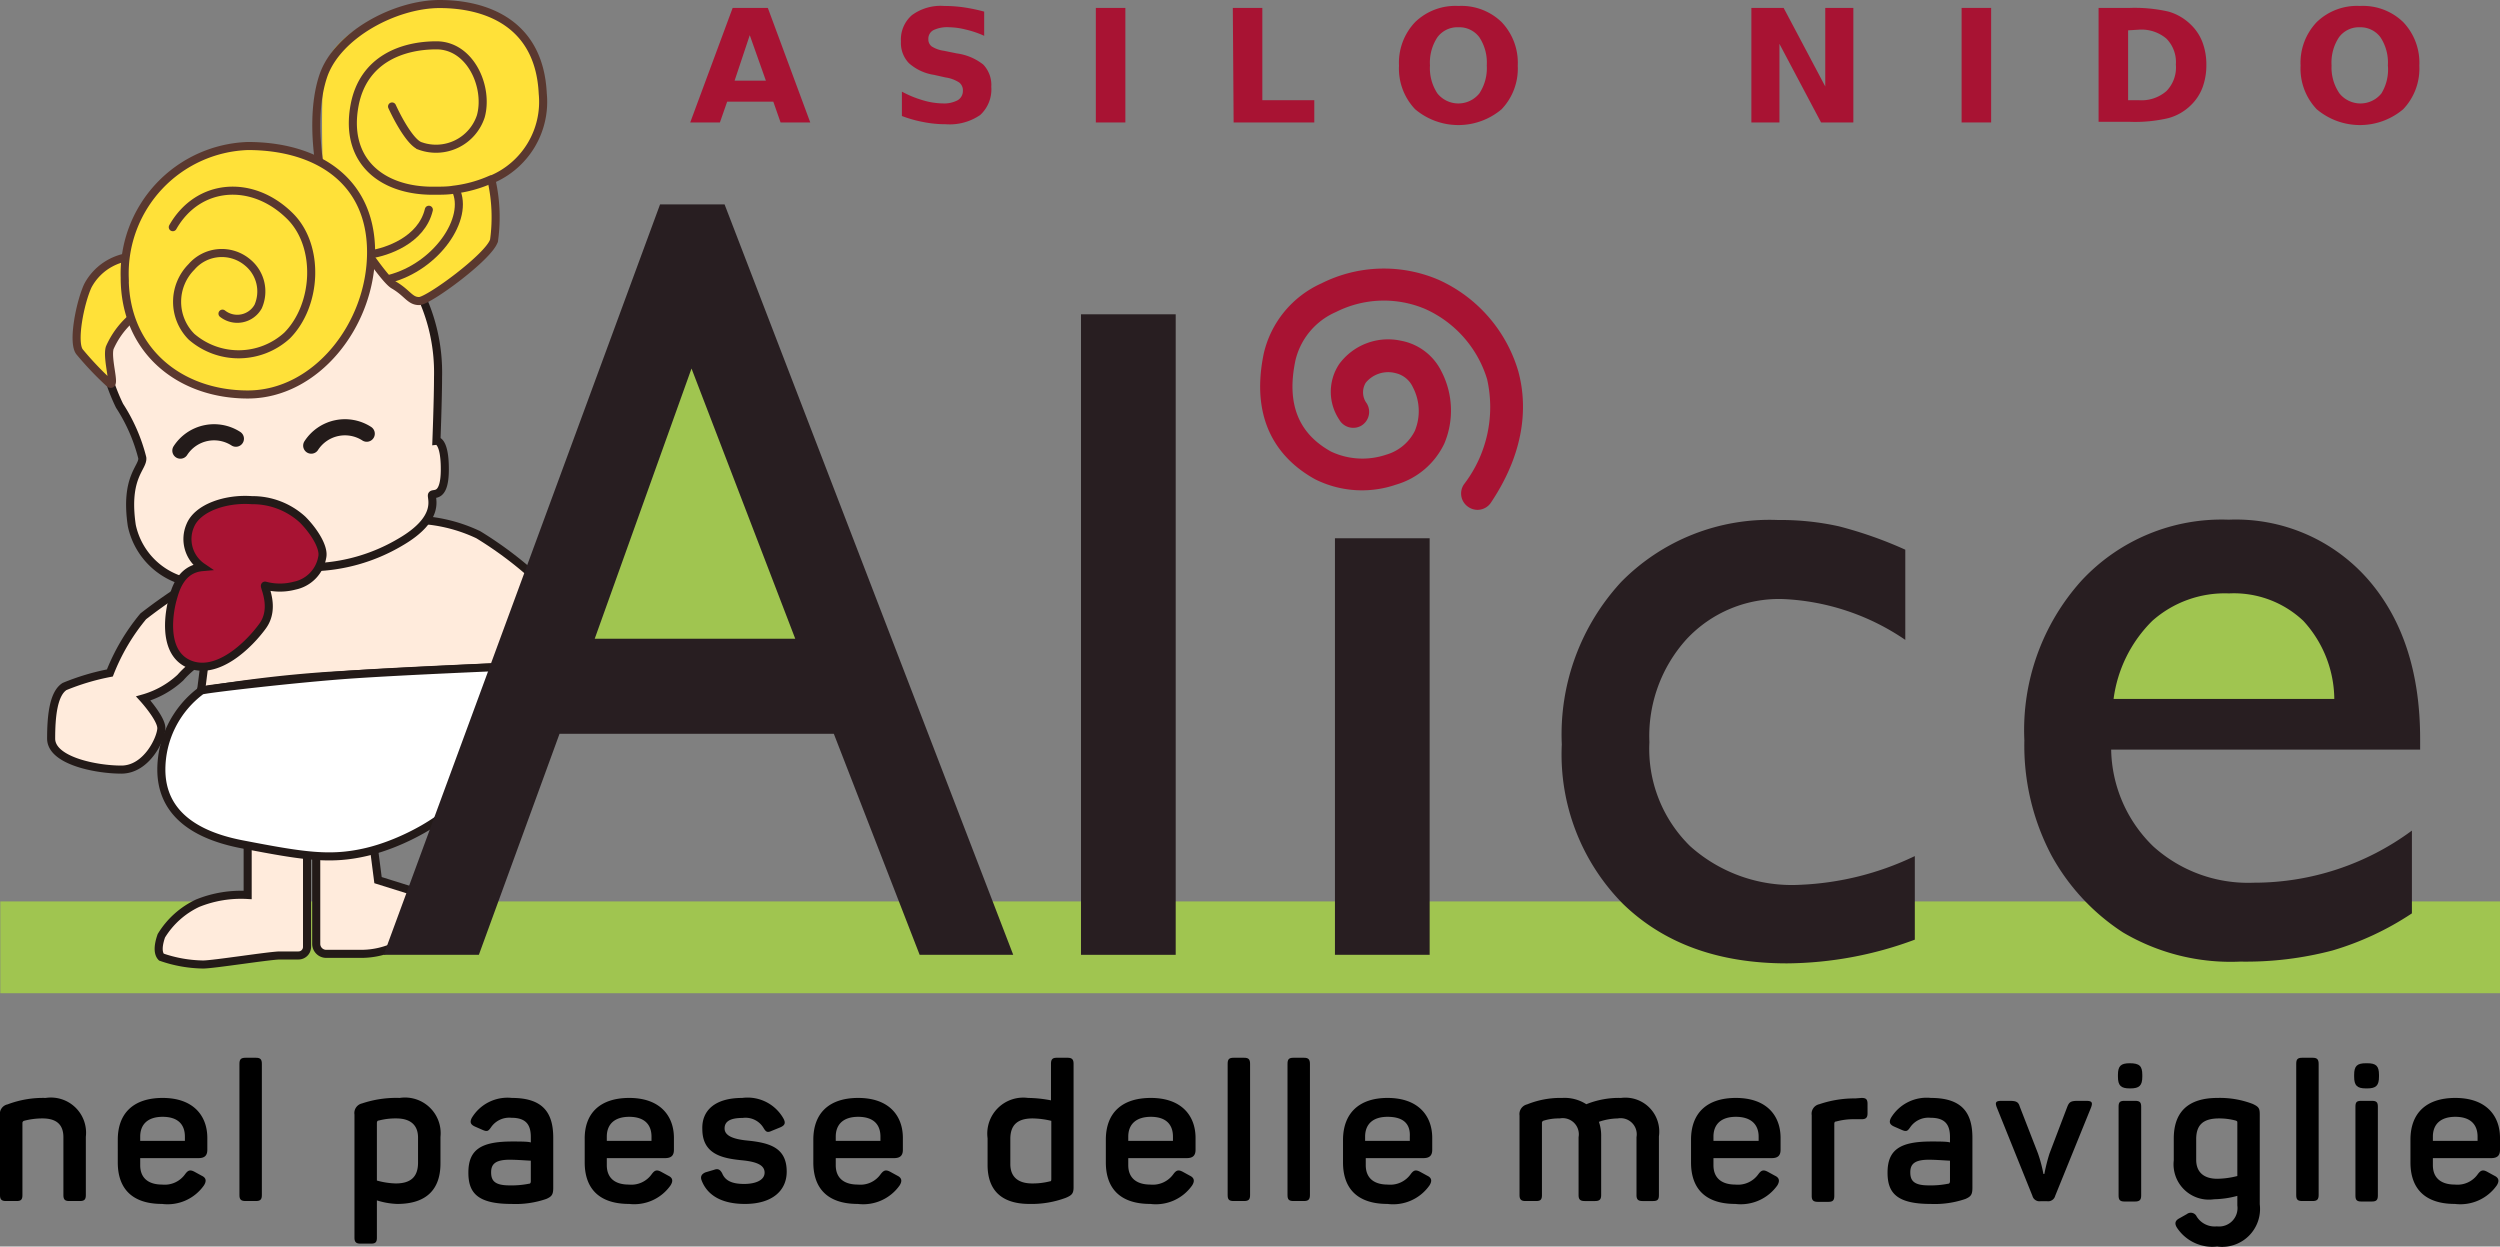 <svg xmlns="http://www.w3.org/2000/svg" viewBox="0 0 154.95 77.26"><rect x="0" y="0" width="154.95" height="77.26" fill="#808080" stroke="none"/><defs><style>.af0a85a8-00a7-469b-8536-e914b4f63e9c{fill:#a0c550;}.f16b67f5-082f-4d25-b68b-239c957c01f6{fill:#ffebdc;}.a099c1df-8f37-4b6d-b814-75091fe4fe74,.f1372bc7-9dfa-42af-ac6e-3bb02b5e25f1,.f16b67f5-082f-4d25-b68b-239c957c01f6{stroke:#231a18;}.a017a1dc-28ed-4ccd-af2a-ff5a855da1d7,.a099c1df-8f37-4b6d-b814-75091fe4fe74,.a7c22b21-e355-4c27-a046-48b004cd5a3b,.ed0af12d-ff47-4270-ad51-df160dfa041d,.edd132e3-34a4-4cdb-b630-39cb102b1738,.f1372bc7-9dfa-42af-ac6e-3bb02b5e25f1,.f16b67f5-082f-4d25-b68b-239c957c01f6{stroke-miterlimit:10;}.a017a1dc-28ed-4ccd-af2a-ff5a855da1d7,.a099c1df-8f37-4b6d-b814-75091fe4fe74,.a7c22b21-e355-4c27-a046-48b004cd5a3b,.ed0af12d-ff47-4270-ad51-df160dfa041d,.f1372bc7-9dfa-42af-ac6e-3bb02b5e25f1,.f16b67f5-082f-4d25-b68b-239c957c01f6{stroke-width:0.5px;}.f1372bc7-9dfa-42af-ac6e-3bb02b5e25f1{fill:#fff;}.a017a1dc-28ed-4ccd-af2a-ff5a855da1d7,.ba88aea7-c5a9-4775-a790-6931884e5d51{fill:#ffe139;}.a017a1dc-28ed-4ccd-af2a-ff5a855da1d7,.a7c22b21-e355-4c27-a046-48b004cd5a3b,.ed0af12d-ff47-4270-ad51-df160dfa041d{stroke:#5a382f;}.a7c22b21-e355-4c27-a046-48b004cd5a3b,.ed0af12d-ff47-4270-ad51-df160dfa041d,.edd132e3-34a4-4cdb-b630-39cb102b1738{fill:none;}.ed0af12d-ff47-4270-ad51-df160dfa041d,.edd132e3-34a4-4cdb-b630-39cb102b1738{stroke-linecap:round;}.edd132e3-34a4-4cdb-b630-39cb102b1738{stroke:#231b1a;}.a099c1df-8f37-4b6d-b814-75091fe4fe74,.e59ee524-209b-4279-bd4f-06162f0bf1a4{fill:#a81333;}.b716a46a-36d7-4ff1-b141-9ac912efd428{fill:#281e21;}</style></defs><g id="b6055c77-1d44-4cc7-86ea-49531299419f" data-name="Livello 2"><g id="a58f1975-ec52-4511-ace4-753ec0ed0667" data-name="Livello 1"><g id="a09b7000-7f3e-4650-9655-ca41bd42a6e4" data-name="Green"><rect class="af0a85a8-00a7-469b-8536-e914b4f63e9c" x="0.02" y="55.87" width="154.93" height="5.69"/><path class="f16b67f5-082f-4d25-b68b-239c957c01f6" d="M15.35,51.54v3.93a7.18,7.18,0,0,0-3.1.51A5.26,5.26,0,0,0,10,58c-.23.66-.21,1.1,0,1.32a8.19,8.19,0,0,0,2.59.46c.64,0,4.15-.56,4.76-.56H18.5a.53.53,0,0,0,.53-.53V52Z"/><path class="f16b67f5-082f-4d25-b68b-239c957c01f6" d="M19.6,52V58.5a.62.62,0,0,0,.62.62H22.4a5,5,0,0,0,2.3-.57l1.92-1,0-2-3.19-1L23,51.21Z"/><path class="f16b67f5-082f-4d25-b68b-239c957c01f6" d="M6.81,41.71A12.78,12.78,0,0,1,8.88,38.2a32.48,32.48,0,0,1,4-2.66l12.41-3.33a9.66,9.66,0,0,1,4.35.93,23.28,23.28,0,0,1,3.46,2.58l-1.68,5.6s-7.45.34-11.24.58a77.68,77.68,0,0,0-7.72.93l.26-2.07A5.67,5.67,0,0,0,11.18,42a5.67,5.67,0,0,1-2.3,1.29S10,44.52,10,45.13,9.11,47.7,7.52,47.7s-4.35-.56-4.35-1.92S3.3,43,4,42.55A14.5,14.5,0,0,1,6.81,41.71Z"/><path class="f1372bc7-9dfa-42af-ac6e-3bb02b5e25f1" d="M10,47.7c0,2,1.16,3.89,5,4.63s5.48,1,7.73.47,5.15-2.1,6.13-3.65,2.58-7.83,2.58-7.83-6.18.25-9.57.48-9.15.9-9.39,1A6.11,6.11,0,0,0,10,47.7Z"/><path class="f16b67f5-082f-4d25-b68b-239c957c01f6" d="M8.17,32.58a4.55,4.55,0,0,0,4.05,3.58,61.57,61.57,0,0,0,7.07-1,11.14,11.14,0,0,0,5.49-1.54c2.66-1.53,1.89-2.81,2-2.95s.79.23.79-1.59-.52-1.76-.52-1.76.1-2.6.1-3.95a11.27,11.27,0,0,0-1.29-5.53c-1.78-2.94-9.62-2.13-9.62-2.13s-9.78,2.46-10,3.87a11.66,11.66,0,0,0,1.17,5.57,10.72,10.72,0,0,1,1.41,3.23C8.88,29,7.72,29.54,8.17,32.58Z"/><path class="a017a1dc-28ed-4ccd-af2a-ff5a855da1d7" d="M8.85,15.91a3.43,3.43,0,0,0-3.4,1.79c-.49,1.05-1,3.61-.49,4.14A19.57,19.57,0,0,0,6.8,23.77c.4.24-.2-1.51,0-2.21a5.26,5.26,0,0,1,1.88-2.25C9,19.31,8.85,15.91,8.85,15.91Z"/><path class="ba88aea7-c5a9-4775-a790-6931884e5d51" d="M30.45,11.13A5.22,5.22,0,0,0,33.64,5.8C33.43,1.34,30,.25,27.25.25s-7,1.76-7.2,4.42,0,6.88,0,6.88,3.49,5.61,4.35,6.11,1,1,1.58,1,4.36-2.77,4.64-3.76A10.43,10.43,0,0,0,30.45,11.13Z"/><path class="a7c22b21-e355-4c27-a046-48b004cd5a3b" d="M24.11,17.29c2.94-.75,5-3.76,4.13-5.54"/><path class="ed0af12d-ff47-4270-ad51-df160dfa041d" d="M26.58,13c-.46,1.92-2.65,2.62-3.59,2.76"/><path class="a7c22b21-e355-4c27-a046-48b004cd5a3b" d="M30.45,11.13A5.22,5.22,0,0,0,33.64,5.8C33.43,1.34,30,.25,27.25.25s-6.32,1.9-7.2,4.42c-1,2.92,0,6.88,0,6.88s3.49,5.61,4.35,6.11,1,1,1.58,1,4.36-2.77,4.64-3.76a10.43,10.43,0,0,0-.17-3.79"/><path class="ed0af12d-ff47-4270-ad51-df160dfa041d" d="M24.3,6.6c.49,1.06,1.22,2.28,1.75,2.45A2.92,2.92,0,0,0,29.8,7.21c.5-1.8-.63-4.4-2.75-4.4s-4.53.87-5.07,3.7C21.32,10,23.7,11.89,27,11.82c.31,0,.77,0,1.1-.06a8,8,0,0,0,2.31-.63"/><path class="a017a1dc-28ed-4ccd-af2a-ff5a855da1d7" d="M23,15.63c0,4.51-3.42,8.82-7.64,8.82s-7.63-2.73-7.63-7.24a7.91,7.91,0,0,1,7.63-8.16C19.57,9.05,23,11.12,23,15.63Z"/><path class="ed0af12d-ff47-4270-ad51-df160dfa041d" d="M10.71,14.08c1.58-2.77,4.95-3,7.28-.67,1.86,1.87,1.66,5.52-.2,7.39a4.46,4.46,0,0,1-5.92.07,3.07,3.07,0,0,1,0-4.33,2.48,2.48,0,0,1,3.48-.27A2.32,2.32,0,0,1,16,19a1.48,1.48,0,0,1-2.21.44"/><path class="edd132e3-34a4-4cdb-b630-39cb102b1738" d="M11.18,27.93a2.49,2.49,0,0,1,3.44-.74"/><path class="edd132e3-34a4-4cdb-b630-39cb102b1738" d="M19.29,27.62a2.49,2.49,0,0,1,3.44-.74"/><path class="a099c1df-8f37-4b6d-b814-75091fe4fe74" d="M15.61,31a4.6,4.6,0,0,1,3.14,1.2c.7.7,1.37,1.74,1.22,2.35a2.18,2.18,0,0,1-1.71,1.75,3.56,3.56,0,0,1-1.82,0c-.16-.08.68,1.34-.16,2.5s-2.83,3.12-4.58,2.35-1.15-3.47-1-4,.47-1.88,1.84-2a2.1,2.1,0,0,1-.75-2.57C12.24,31.47,14,30.88,15.61,31Z"/><path class="e59ee524-209b-4279-bd4f-06162f0bf1a4" d="M47.93,6.3H45.07l-.45,1.29H42.78L45.41.49h2.18l2.63,7.1H48.38ZM45.53,5h1.94l-1-2.82Z"/><path class="e59ee524-209b-4279-bd4f-06162f0bf1a4" d="M61,.72v1.5a6,6,0,0,0-1.15-.39,4.47,4.47,0,0,0-1-.14,2,2,0,0,0-1,.18.6.6,0,0,0-.31.56.54.54,0,0,0,.21.45,1.9,1.9,0,0,0,.77.27l.78.16A3.38,3.38,0,0,1,60.94,4a1.83,1.83,0,0,1,.5,1.38,2.15,2.15,0,0,1-.69,1.75,3.34,3.34,0,0,1-2.13.57,7,7,0,0,1-1.36-.13,7.68,7.68,0,0,1-1.36-.38V5.68a6.56,6.56,0,0,0,1.32.54,4.48,4.48,0,0,0,1.22.19,1.77,1.77,0,0,0,.92-.2.66.66,0,0,0,.32-.57.62.62,0,0,0-.22-.52,2.1,2.1,0,0,0-.86-.32l-.71-.16a3,3,0,0,1-1.56-.73,1.81,1.81,0,0,1-.49-1.34A2,2,0,0,1,56.52.94a3,3,0,0,1,2-.57A8.47,8.47,0,0,1,59.7.45,10.87,10.87,0,0,1,61,.72Z"/><path class="e59ee524-209b-4279-bd4f-06162f0bf1a4" d="M67.92.49h1.83v7.1H67.92Z"/><path class="e59ee524-209b-4279-bd4f-06162f0bf1a4" d="M76.41.49h1.83V6.21h3.22V7.59h-5Z"/><path class="e59ee524-209b-4279-bd4f-06162f0bf1a4" d="M90.39.37a3.58,3.58,0,0,1,2.68,1,3.65,3.65,0,0,1,1,2.7,3.65,3.65,0,0,1-1,2.7,4.15,4.15,0,0,1-5.36,0,3.65,3.65,0,0,1-1-2.7,3.65,3.65,0,0,1,1-2.7A3.58,3.58,0,0,1,90.39.37Zm0,1.32a1.54,1.54,0,0,0-1.3.62,2.84,2.84,0,0,0-.46,1.74,2.84,2.84,0,0,0,.46,1.74,1.67,1.67,0,0,0,2.6,0,2.84,2.84,0,0,0,.46-1.74,2.84,2.84,0,0,0-.46-1.74A1.54,1.54,0,0,0,90.39,1.69Z"/><path class="e59ee524-209b-4279-bd4f-06162f0bf1a4" d="M108.55.49h2l2.58,4.87V.49h1.74v7.1h-2l-2.58-4.87V7.59h-1.74Z"/><path class="e59ee524-209b-4279-bd4f-06162f0bf1a4" d="M121.58.49h1.83v7.1h-1.83Z"/><path class="e59ee524-209b-4279-bd4f-06162f0bf1a4" d="M130.07.49H132a9.47,9.47,0,0,1,2.41.23,3.26,3.26,0,0,1,1.36.79,3,3,0,0,1,.74,1.11A3.91,3.91,0,0,1,136.75,4a4,4,0,0,1-.24,1.43,3,3,0,0,1-.74,1.11,3.17,3.17,0,0,1-1.37.78,9,9,0,0,1-2.4.23h-1.93Zm1.83,1.39V6.21h.66a2.35,2.35,0,0,0,1.71-.56A2.09,2.09,0,0,0,134.86,4a2.07,2.07,0,0,0-.59-1.61,2.39,2.39,0,0,0-1.71-.55Z"/><path class="e59ee524-209b-4279-bd4f-06162f0bf1a4" d="M146.27.37a3.58,3.58,0,0,1,2.68,1,3.65,3.65,0,0,1,1,2.7,3.65,3.65,0,0,1-1,2.7,4.15,4.15,0,0,1-5.36,0,3.65,3.65,0,0,1-1-2.7,3.65,3.65,0,0,1,1-2.7A3.58,3.58,0,0,1,146.27.37Zm0,1.32a1.54,1.54,0,0,0-1.3.62,2.84,2.84,0,0,0-.46,1.74A2.84,2.84,0,0,0,145,5.79a1.67,1.67,0,0,0,2.6,0A2.84,2.84,0,0,0,148,4.05a2.84,2.84,0,0,0-.46-1.74A1.54,1.54,0,0,0,146.27,1.69Z"/><polygon class="af0a85a8-00a7-469b-8536-e914b4f63e9c" points="50.8 41.01 42.8 20.19 35.39 41.01 50.8 41.01"/><path class="af0a85a8-00a7-469b-8536-e914b4f63e9c" d="M129.18,44.17h17.25a9.08,9.08,0,0,0-2.42-6.1,7.88,7.88,0,0,0-5.81-2.14,8.46,8.46,0,0,0-6,2.14A10.52,10.52,0,0,0,129.18,44.17Z"/><path class="b716a46a-36d7-4ff1-b141-9ac912efd428" d="M40.91,12.67h4L62.8,59.18H57l-5.32-13.7h-17l-5,13.7H23.78Zm8.38,26.92L42.86,22.84l-6,16.75Z"/><path class="b716a46a-36d7-4ff1-b141-9ac912efd428" d="M67,19.48h5.87v39.7H67Z"/><path class="b716a46a-36d7-4ff1-b141-9ac912efd428" d="M82.74,33.36h5.87V59.18H82.74Z"/><path class="b716a46a-36d7-4ff1-b141-9ac912efd428" d="M118.68,53.06v5.18a23.13,23.13,0,0,1-7.92,1.47q-6.37,0-10.17-3.69a13.16,13.16,0,0,1-3.79-9.88,13.92,13.92,0,0,1,3.69-10.08,12.89,12.89,0,0,1,9.71-3.83,16.67,16.67,0,0,1,3.77.39,25.32,25.32,0,0,1,4.12,1.45v5.59a14.53,14.53,0,0,0-7.56-2.53,7.83,7.83,0,0,0-6,2.49A8.94,8.94,0,0,0,102.23,46a8.43,8.43,0,0,0,2.53,6.45,9.45,9.45,0,0,0,6.8,2.39A18.13,18.13,0,0,0,118.68,53.06Z"/><path class="b716a46a-36d7-4ff1-b141-9ac912efd428" d="M150,46.46H130.85a8.55,8.55,0,0,0,2.61,6,8.76,8.76,0,0,0,6.22,2.25,16.45,16.45,0,0,0,9.81-3.23v5.13a18.15,18.15,0,0,1-4.92,2.3,21.08,21.08,0,0,1-5.72.69,13.12,13.12,0,0,1-7.27-1.81A13.32,13.32,0,0,1,127.14,53a14.59,14.59,0,0,1-1.67-7.11A13.84,13.84,0,0,1,129,36a11.85,11.85,0,0,1,9.13-3.79,10.89,10.89,0,0,1,8.63,3.69Q150,39.61,150,45.8Zm-19-3.14h13.68a7.24,7.24,0,0,0-1.92-4.84,6.27,6.27,0,0,0-4.61-1.7,6.76,6.76,0,0,0-4.75,1.7A8.32,8.32,0,0,0,131,43.32Z"/><path class="e59ee524-209b-4279-bd4f-06162f0bf1a4" d="M91.58,31.6a1,1,0,0,1-.56-.17A1,1,0,0,1,90.75,30a7.85,7.85,0,0,0,1.42-6.5,7,7,0,0,0-3.86-4.36,6.58,6.58,0,0,0-5.51.2,4.36,4.36,0,0,0-2.51,3c-.56,2.67.17,4.52,2.21,5.65a4.58,4.58,0,0,0,3.42.19,2.87,2.87,0,0,0,1.77-1.47A3.2,3.2,0,0,0,87.57,24a1.56,1.56,0,0,0-1.06-.87,1.8,1.8,0,0,0-1.86.59A1.14,1.14,0,0,0,84.71,25a1,1,0,0,1-.33,1.38A1,1,0,0,1,83,26a3.1,3.1,0,0,1,0-3.43,3.76,3.76,0,0,1,3.84-1.45A3.5,3.5,0,0,1,89.33,23a5.27,5.27,0,0,1,.19,4.49,4.79,4.79,0,0,1-3,2.55,6.49,6.49,0,0,1-5-.33c-2-1.1-4.12-3.34-3.19-7.81a6.33,6.33,0,0,1,3.58-4.34,8.61,8.61,0,0,1,7.25-.22A9,9,0,0,1,94.1,23c.5,1.82.61,4.71-1.69,8.15A1,1,0,0,1,91.58,31.6Z"/><path d="M2.83,68.05a2.18,2.18,0,0,1,2.49,2.41v3.61c0,.27-.09.37-.37.37H4.29c-.27,0-.36-.1-.36-.37V70.49c0-.79-.43-1.17-1.3-1.17a4.46,4.46,0,0,0-1.15.15.15.15,0,0,0-.09.12v4.48c0,.27-.08.37-.36.37H.37c-.27,0-.37-.1-.37-.37V69.14a.6.6,0,0,1,.47-.69A6.19,6.19,0,0,1,2.83,68.05Z"/><path d="M10.08,68.05c1.9,0,2.77,1.1,2.77,2.48v.73c0,.31-.12.52-.54.52H8.69v.44c0,.78.49,1.2,1.36,1.2a1.55,1.55,0,0,0,1.42-.64c.19-.26.32-.3.61-.14l.42.23c.28.13.31.33.14.6a2.75,2.75,0,0,1-2.59,1.15c-2,0-2.75-1.09-2.75-2.57V70.64C7.3,69,8.27,68.05,10.08,68.05Zm0,1.17c-.9,0-1.39.45-1.39,1.23v.26h2.77v-.26C11.46,69.67,11,69.22,10.08,69.22Z"/><path d="M15.86,74.44h-.64c-.29,0-.38-.1-.38-.37V65.94c0-.28.09-.38.38-.38h.64c.28,0,.37.1.37.38v8.13C16.23,74.34,16.14,74.44,15.86,74.44Z"/><path d="M24.77,68.05a2.21,2.21,0,0,1,2.53,2.42v1.64c0,1.61-.87,2.51-2.68,2.51a4.68,4.68,0,0,1-1.26-.22v2.31c0,.27-.08.37-.36.37h-.66c-.27,0-.37-.1-.37-.37V69.08a.61.61,0,0,1,.47-.69A6.67,6.67,0,0,1,24.77,68.05Zm-.21,1.27a4.09,4.09,0,0,0-1.08.13c-.09,0-.12.07-.12.16v3.56a4.72,4.72,0,0,0,1.17.18c.94,0,1.38-.42,1.38-1.29V70.51C25.91,69.73,25.44,69.32,24.56,69.32Z"/><path d="M31.73,68.05c2,0,2.56,1,2.56,2.47v3.1c0,.42-.09.54-.43.69a5.83,5.83,0,0,1-2.16.31c-2.12,0-2.67-.7-2.67-1.94,0-1.44.8-1.93,2.72-1.93.47,0,1,0,1.15.06v-.34c0-.76-.3-1.19-1.2-1.19a1.37,1.37,0,0,0-1.26.58c-.17.25-.24.29-.51.18l-.48-.21c-.27-.12-.35-.26-.21-.54A2.58,2.58,0,0,1,31.73,68.05Zm-.14,3.83c-.91,0-1.15.29-1.15.78s.19.81,1.13.81a5.56,5.56,0,0,0,1.2-.1c.1,0,.13-.06.13-.17V71.94C32.65,71.93,32.06,71.88,31.59,71.88Z"/><path d="M39,68.05c1.9,0,2.77,1.1,2.77,2.48v.73c0,.31-.12.52-.54.52H37.61v.44c0,.78.49,1.2,1.36,1.2a1.55,1.55,0,0,0,1.42-.64c.19-.26.32-.3.61-.14l.42.23c.28.13.31.33.14.6A2.75,2.75,0,0,1,39,74.62c-2,0-2.76-1.09-2.76-2.57V70.64C36.21,69,37.19,68.05,39,68.05Zm0,1.17c-.9,0-1.39.45-1.39,1.23v.26h2.77v-.26C40.38,69.67,39.91,69.22,39,69.22Z"/><path d="M46,68.05a2.55,2.55,0,0,1,2.56,1.28c.15.28.08.42-.19.54l-.54.22c-.26.12-.35.08-.5-.17a1.3,1.3,0,0,0-1.3-.63c-.78,0-1.12.22-1.12.65s.48.66,1.4.75c1.43.14,2.45.46,2.45,1.93,0,1.17-.89,2-2.59,2-1.42,0-2.32-.52-2.68-1.45-.1-.25,0-.41.24-.51l.54-.16c.24-.09.37,0,.49.22.19.47.63.66,1.36.66s1.27-.24,1.27-.7-.47-.68-1.44-.77c-1.18-.12-2.42-.37-2.42-1.93C43.49,68.84,44.3,68.05,46,68.05Z"/><path d="M53.19,68.05c1.91,0,2.77,1.1,2.77,2.48v.73c0,.31-.12.52-.54.52H51.8v.44c0,.78.49,1.2,1.37,1.2a1.53,1.53,0,0,0,1.41-.64c.2-.26.33-.3.62-.14l.42.23c.27.13.31.33.14.6a2.76,2.76,0,0,1-2.59,1.15c-2,0-2.76-1.09-2.76-2.57V70.64C50.41,69,51.38,68.05,53.19,68.05Zm0,1.17c-.9,0-1.39.45-1.39,1.23v.26h2.77v-.26C54.57,69.67,54.11,69.22,53.19,69.22Z"/><path d="M63.72,68.05a7.69,7.69,0,0,1,1.42.15V65.94c0-.28.09-.38.36-.38h.66c.28,0,.38.1.38.38v7.64c0,.39-.1.5-.48.66a6.06,6.06,0,0,1-2.25.38c-1.78,0-2.6-.89-2.6-2.42V70.55A2.23,2.23,0,0,1,63.72,68.05ZM64,69.32c-.95,0-1.38.42-1.38,1.27v1.56c0,.78.47,1.2,1.35,1.2a4.31,4.31,0,0,0,1.1-.13c.08,0,.09-.06.09-.14V69.47A5.21,5.21,0,0,0,64,69.32Z"/><path d="M71.33,68.05c1.9,0,2.77,1.1,2.77,2.48v.73c0,.31-.12.52-.54.52H69.93v.44c0,.78.5,1.2,1.37,1.2a1.56,1.56,0,0,0,1.42-.64c.19-.26.32-.3.61-.14l.42.23c.27.13.31.33.14.6a2.75,2.75,0,0,1-2.59,1.15c-2,0-2.76-1.09-2.76-2.57V70.64C68.54,69,69.51,68.05,71.33,68.05Zm0,1.17c-.9,0-1.4.45-1.4,1.23v.26H72.7v-.26C72.7,69.67,72.24,69.22,71.33,69.22Z"/><path d="M77.11,74.44h-.65c-.29,0-.37-.1-.37-.37V65.94c0-.28.08-.38.37-.38h.65c.28,0,.37.1.37.38v8.13C77.48,74.34,77.39,74.44,77.11,74.44Z"/><path d="M80.82,74.44h-.65c-.29,0-.37-.1-.37-.37V65.94c0-.28.08-.38.37-.38h.65c.27,0,.37.1.37.38v8.13C81.19,74.34,81.09,74.44,80.82,74.44Z"/><path d="M86,68.05c1.9,0,2.77,1.1,2.77,2.48v.73c0,.31-.12.52-.54.52H84.65v.44c0,.78.49,1.2,1.36,1.2a1.55,1.55,0,0,0,1.42-.64c.19-.26.32-.3.61-.14l.42.23c.28.13.31.33.14.6A2.75,2.75,0,0,1,86,74.62c-2,0-2.76-1.09-2.76-2.57V70.64C83.25,69,84.23,68.05,86,68.05Zm0,1.17c-.9,0-1.39.45-1.39,1.23v.26h2.77v-.26C87.42,69.67,87,69.22,86,69.22Z"/><path d="M100.47,68.05a2.1,2.1,0,0,1,2.35,2.38v3.64c0,.27-.08.37-.36.37h-.66c-.27,0-.37-.1-.37-.37V70.48a1,1,0,0,0-1.16-1.16,3.78,3.78,0,0,0-1.17.21,2.54,2.54,0,0,1,.14.9v3.64c0,.27-.1.37-.38.37h-.64c-.28,0-.38-.1-.38-.37V70.48a1,1,0,0,0-1.17-1.16,3.18,3.18,0,0,0-1,.14.14.14,0,0,0-.1.15v4.46c0,.27-.08.37-.36.37h-.66c-.27,0-.37-.1-.37-.37V69.14a.62.62,0,0,1,.47-.69,5.49,5.49,0,0,1,2.18-.4,2.49,2.49,0,0,1,1.49.39A5.36,5.36,0,0,1,100.47,68.05Z"/><path d="M107.59,68.05c1.91,0,2.77,1.1,2.77,2.48v.73c0,.31-.12.52-.54.52H106.2v.44c0,.78.49,1.2,1.36,1.2a1.55,1.55,0,0,0,1.42-.64c.19-.26.32-.3.61-.14l.42.23c.28.13.31.33.15.6a2.78,2.78,0,0,1-2.6,1.15c-2,0-2.75-1.09-2.75-2.57V70.64C104.81,69,105.78,68.05,107.59,68.05Zm0,1.17c-.9,0-1.39.45-1.39,1.23v.26H109v-.26C109,69.67,108.5,69.22,107.59,69.22Z"/><path d="M115.38,68.05c.27,0,.37.08.37.37V69c0,.27-.1.37-.37.37h-.44a4,4,0,0,0-1.13.14c-.11,0-.12.09-.12.15v4.46c0,.27-.09.37-.36.37h-.66c-.28,0-.38-.1-.38-.37v-5a.6.6,0,0,1,.47-.68,6.73,6.73,0,0,1,2.23-.36Z"/><path d="M119.68,68.05c2,0,2.57,1,2.57,2.47v3.1c0,.42-.09.54-.43.69a5.86,5.86,0,0,1-2.16.31c-2.12,0-2.67-.7-2.67-1.94,0-1.44.8-1.93,2.72-1.93.47,0,1,0,1.15.06v-.34c0-.76-.3-1.19-1.2-1.19a1.37,1.37,0,0,0-1.26.58c-.17.25-.24.29-.51.18l-.48-.21c-.27-.12-.35-.26-.21-.54A2.58,2.58,0,0,1,119.68,68.05Zm-.13,3.83c-.91,0-1.15.29-1.15.78s.19.81,1.13.81a5.56,5.56,0,0,0,1.2-.1c.09,0,.13-.06.13-.17V71.94C120.61,71.93,120,71.88,119.55,71.88Z"/><path d="M129.6,68.65l-2.22,5.47a.45.45,0,0,1-.51.33h-.39a.45.45,0,0,1-.51-.33l-2.2-5.46c-.14-.35-.06-.43.3-.43h.46c.45,0,.57.07.66.37l1.12,2.88a8.5,8.5,0,0,1,.34,1.28h.06a10.86,10.86,0,0,1,.32-1.27l1.1-2.89c.12-.3.22-.37.67-.37h.48C129.64,68.23,129.73,68.31,129.6,68.65Z"/><path d="M132.78,66.62v.11c0,.55-.18.73-.74.73H132c-.55,0-.73-.18-.73-.73v-.11c0-.55.18-.72.73-.72H132C132.6,65.9,132.78,66.07,132.78,66.62Zm-.07,2v5.48c0,.27-.1.37-.38.37h-.66c-.27,0-.36-.1-.36-.37V68.59c0-.28.09-.36.36-.36h.66C132.61,68.23,132.71,68.31,132.71,68.59Z"/><path d="M137.44,68.05a5.67,5.67,0,0,1,2.18.37c.38.18.44.27.44.66v5.56a2.35,2.35,0,0,1-2.64,2.62,2.63,2.63,0,0,1-2.48-1.15c-.18-.27-.13-.46.14-.6l.46-.26a.4.4,0,0,1,.61.15,1.31,1.31,0,0,0,1.25.61,1.14,1.14,0,0,0,1.27-1.29v-.6a5.88,5.88,0,0,1-1.44.21,2.19,2.19,0,0,1-2.5-2.41V70.57C134.73,68.93,135.61,68.05,137.44,68.05Zm.1,1.27c-1,0-1.42.41-1.42,1.29v1.27c0,.76.46,1.18,1.31,1.18a5.2,5.2,0,0,0,1.24-.17v-3.3c0-.08,0-.1-.11-.14A4,4,0,0,0,137.54,69.32Z"/><path d="M143.34,74.44h-.65c-.29,0-.37-.1-.37-.37V65.94c0-.28.08-.38.37-.38h.65c.27,0,.37.1.37.38v8.13C143.71,74.34,143.61,74.44,143.34,74.44Z"/><path d="M147.45,66.62v.11c0,.55-.18.73-.73.73h-.08c-.55,0-.73-.18-.73-.73v-.11c0-.55.18-.72.73-.72h.08C147.27,65.9,147.45,66.07,147.45,66.62Zm-.07,2v5.48c0,.27-.09.37-.37.37h-.66c-.28,0-.36-.1-.36-.37V68.59c0-.28.08-.36.36-.36H147C147.29,68.23,147.38,68.31,147.38,68.59Z"/><path d="M152.18,68.05c1.91,0,2.77,1.1,2.77,2.48v.73c0,.31-.12.52-.54.52h-3.62v.44c0,.78.49,1.2,1.37,1.2a1.54,1.54,0,0,0,1.41-.64c.19-.26.33-.3.61-.14l.42.23c.28.13.32.33.15.6a2.76,2.76,0,0,1-2.59,1.15c-2,0-2.76-1.09-2.76-2.57V70.64C149.4,69,150.37,68.05,152.18,68.05Zm0,1.17c-.9,0-1.39.45-1.39,1.23v.26h2.77v-.26C153.56,69.67,153.09,69.22,152.18,69.22Z"/></g></g></g></svg>